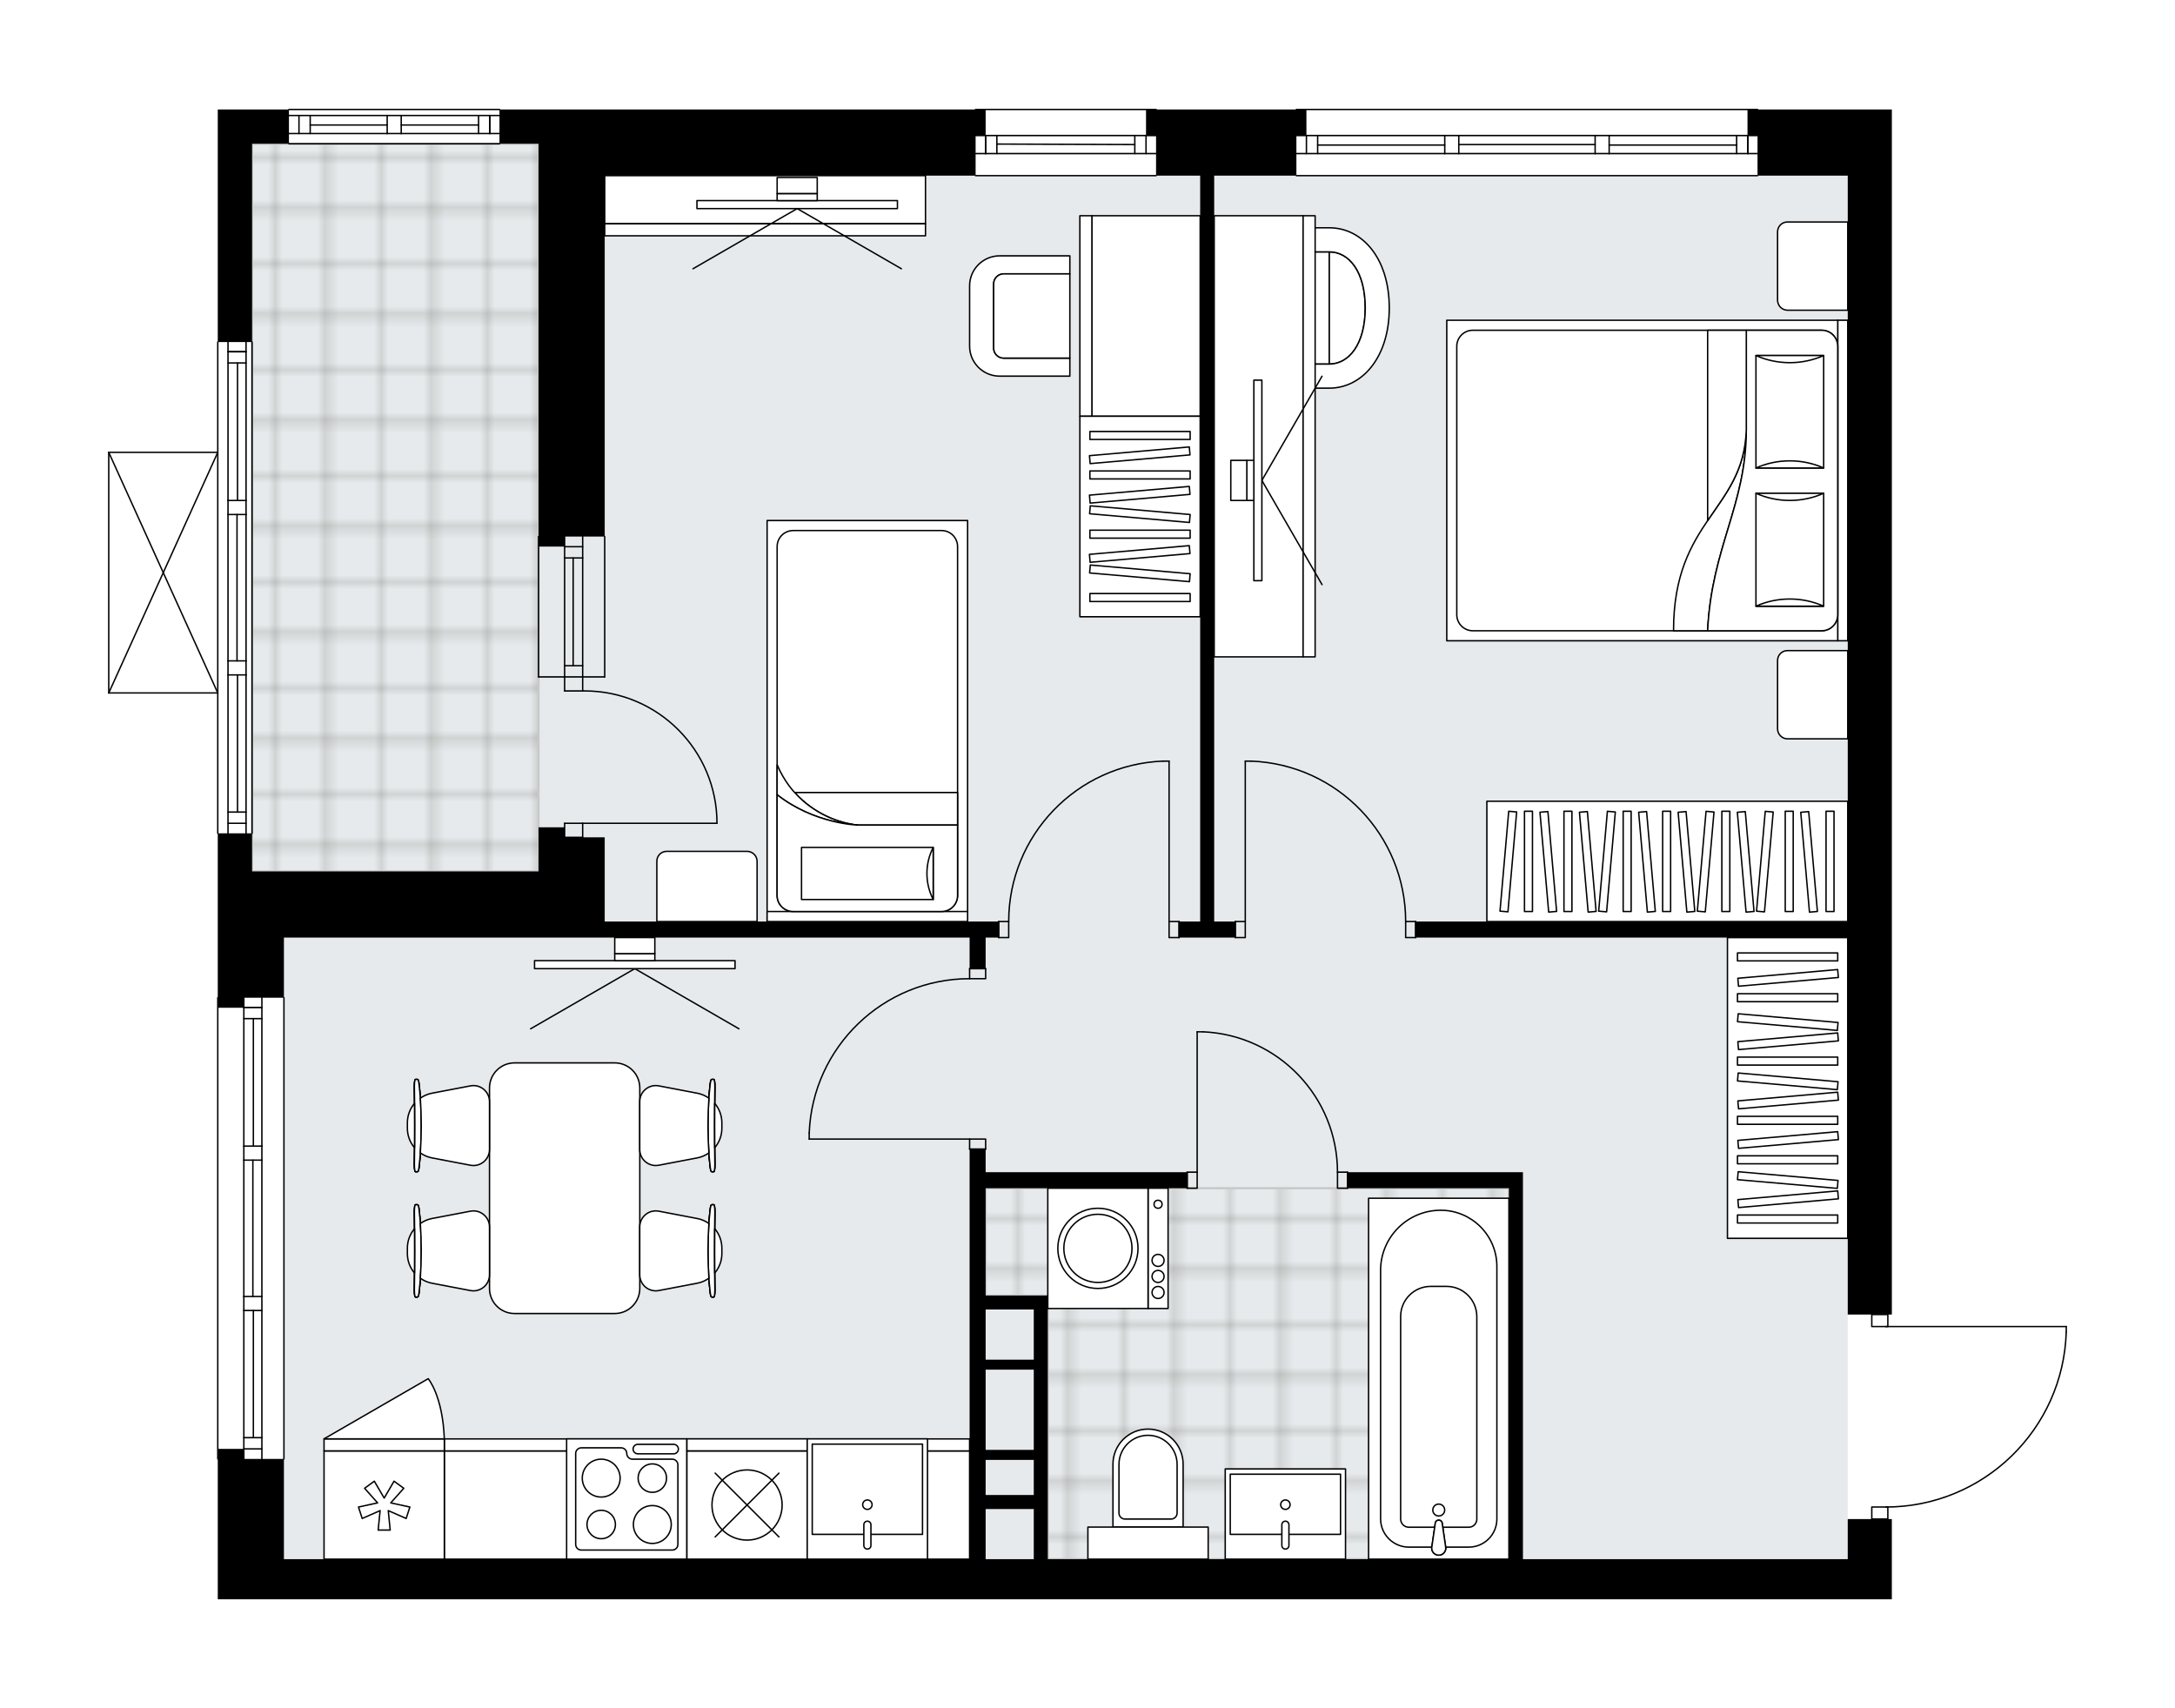 <svg xmlns="http://www.w3.org/2000/svg" xmlns:xlink="http://www.w3.org/1999/xlink" height="1570.42px" id="Layer_1" style="enable-background:new 0 0 2000 1570.42;" version="1.1" viewBox="0 0 2000 1570.42" width="2000px" x="0px" y="0px" xml:space="preserve">
<style type="text/css">
	.st0{fill:none;}
	.st1{opacity:0.25;fill:none;stroke:#12100B;stroke-width:0.4;stroke-miterlimit:10;}
	.st2{fill:#FFFFFF;}
	.st3{fill:#E7EAEC;}
	.st4{fill:url(#SVGID_1_);stroke:#C8C8C8;stroke-width:2;stroke-linecap:round;stroke-linejoin:round;stroke-miterlimit:10;}
	
		.st5{fill:url(#SVGID_00000085929819523689763810000000123721112062046343_);stroke:#C8C8C8;stroke-width:2;stroke-linecap:round;stroke-linejoin:round;stroke-miterlimit:10;}
	.st6{fill:none;stroke:#000000;stroke-width:1.3;stroke-linecap:round;stroke-linejoin:round;stroke-miterlimit:10;}
	.st7{fill:#FFFFFF;stroke:#000000;stroke-width:1.3;stroke-linecap:round;stroke-linejoin:round;stroke-miterlimit:10;}
	.st8{fill:none;stroke:#000000;stroke-width:1.3;stroke-linecap:round;stroke-linejoin:round;}
	.st9{fill:none;stroke:#000000;stroke-width:1.3;stroke-linecap:round;stroke-linejoin:round;stroke-dasharray:9.954,9.954;}
	.st10{font-family:'Arial-BoldMT';}
	.st11{font-size:96.626px;}
	.st12{font-size:81.761px;}
	.st13{font-family:'ArialMT';}
	.st14{font-size:40px;}
</style>
<pattern height="14.57" id="New_Pattern_Swatch_2" patternUnits="userSpaceOnUse" style="overflow:visible;" viewBox="7.49 -22.06 14.57 14.57" width="14.57" x="-3057.77" y="-1472.12">
	<g>
		<rect class="st0" height="14.57" width="14.57" x="7.49" y="-22.06" />
		<g>
			<rect class="st1" height="7.29" width="7.29" x="14.77" y="-7.49" />
		</g>
		<g>
			<rect class="st1" height="7.29" width="7.29" x="0.2" y="-7.49" />
		</g>
		<g>
			<rect class="st1" height="7.29" width="7.29" x="22.06" y="-14.77" />
		</g>
		<g>
			<rect class="st1" height="7.29" width="7.29" x="7.49" y="-14.77" />
			<rect class="st1" height="7.29" width="7.29" x="14.77" y="-22.06" />
		</g>
		<g>
			<rect class="st1" height="7.29" width="7.29" x="0.2" y="-22.06" />
		</g>
		<g>
			<rect class="st1" height="7.29" width="7.29" x="22.06" y="-29.35" />
		</g>
		<g>
			<rect class="st1" height="7.29" width="7.29" x="7.49" y="-29.35" />
		</g>
	</g>
</pattern>
<path class="st2" d="M1900.65,1219.69v4.83c0,0,0,0.01,0,0.01  c0,0,0,0,0,0.01c-1.29,43.56-19.22,84.28-50.49,114.64c-30.67,29.78-70.91,46.42-113.57,47.05v10.44h3.04v73.74h-40.56H1404.1  H851.03H556.06H261.09h-36.87h-23.97v-128.4c0,0,0,0,0,0c-0.36,0-0.65-0.29-0.65-0.65V917.35c0-0.36,0.29-0.65,0.65-0.65  c0,0,0,0,0,0V801.2v-34.38c0,0,0,0,0,0c-0.36,0-0.65-0.29-0.65-0.65v-128.4H100c-0.09,0-0.18-0.02-0.26-0.06c0,0,0,0-0.01,0  c-0.02-0.01-0.04-0.03-0.06-0.04c-0.05-0.03-0.1-0.06-0.14-0.1c-0.03-0.03-0.04-0.06-0.07-0.1c-0.02-0.04-0.05-0.07-0.07-0.11  c-0.02-0.04-0.02-0.09-0.03-0.14c-0.01-0.03-0.02-0.06-0.02-0.1V415.9c0-0.04,0.01-0.07,0.02-0.1c0.01-0.05,0.01-0.1,0.03-0.14  c0.02-0.04,0.04-0.07,0.07-0.11c0.02-0.03,0.04-0.07,0.07-0.1c0.04-0.04,0.09-0.07,0.14-0.1c0.02-0.01,0.04-0.03,0.06-0.04  c0,0,0,0,0.01,0c0.04-0.02,0.08-0.02,0.12-0.03c0.05-0.01,0.09-0.03,0.14-0.03c0,0,0,0,0.01,0h99.6V314.5  c0-0.36,0.29-0.65,0.65-0.65c0,0,0,0,0,0v-213.2h31.52h33.27c0-0.36,0.29-0.65,0.65-0.65h193.57c0.36,0,0.65,0.29,0.65,0.65h35.3  h401.25c0-0.36,0.29-0.65,0.65-0.65h165.92c0.36,0,0.65,0.29,0.65,0.65h127.75c0-0.36,0.29-0.65,0.65-0.65h424.02  c0.36,0,0.65,0.29,0.65,0.65h122.87v23.97v36.87v294.97v658.15v94.02h-3.04c0,0,0,0,0,0v10.41H1900  C1900.36,1219.04,1900.65,1219.33,1900.65,1219.69z" id="background" />
<g id="floor">
	<polygon class="st3" points="1699.07,1433.55 1699.07,161.49 495.22,161.49 495.22,132.18 231.78,132.18 231.78,801.2    261.09,801.2 261.09,1433.55  " />
	<pattern id="SVGID_1_" patternTransform="matrix(6.504 0 0 6.504 26043.185 26158.496)" xlink:href="#New_Pattern_Swatch_2">
	</pattern>
	<polygon class="st4" points="231.78,801.2 231.78,132.18 495.22,132.18 495.22,801.2  " />
	
		<pattern id="SVGID_00000022547386434411427970000009275849990009072536_" patternTransform="matrix(6.504 0 0 6.504 26043.185 26158.496)" xlink:href="#New_Pattern_Swatch_2">
	</pattern>
	
		<polygon points="   1387.51,1092.49 906.34,1092.49 906.34,1191.12 963.49,1191.12 963.49,1433.55 1387.51,1433.55  " style="fill:url(#SVGID_00000022547386434411427970000009275849990009072536_);stroke:#C8C8C8;stroke-width:2;stroke-linecap:round;stroke-linejoin:round;stroke-miterlimit:10;" />
	<g id="LINE_00000017477529255207998120000013786628215629082004_">
		<line class="st6" x1="897.12" x2="1063.04" y1="100.65" y2="100.65" />
	</g>
	<g id="LINE_00000077313142504608366040000009809426625236106418_">
		<line class="st6" x1="1063.04" x2="897.12" y1="141.21" y2="141.21" />
	</g>
	<g id="LINE_00000134210774372961381030000017524966421310172088_">
		<line class="st6" x1="906.34" x2="906.34" y1="124.62" y2="141.21" />
	</g>
	<g id="LINE_00000066484892039568119710000006635459401650314423_">
		<line class="st6" x1="1053.82" x2="1053.82" y1="124.62" y2="141.21" />
	</g>
	<g id="LINE_00000012454482114290345970000000314809222503890565_">
		<line class="st6" x1="1063.04" x2="897.12" y1="124.62" y2="124.62" />
	</g>
	<g id="LINE_00000111179810216146752060000001988585492027816600_">
		<line class="st6" x1="1043.5" x2="916.66" y1="132.91" y2="132.45" />
	</g>
	<g id="LINE_00000137092740851704935830000014476154188982716548_">
		<line class="st6" x1="1043.5" x2="1043.5" y1="141.21" y2="124.62" />
	</g>
	<g id="LINE_00000036939299063016965180000013629441426350012302_">
		<line class="st6" x1="906.34" x2="906.34" y1="124.62" y2="141.21" />
	</g>
	<g id="LINE_00000140731973325650356090000008037869943530685319_">
		<line class="st6" x1="916.66" x2="916.66" y1="141.21" y2="124.62" />
	</g>
	<g id="LINE_00000071549490037004323490000013883619314566263995_">
		<line class="st6" x1="1063.04" x2="897.12" y1="161.49" y2="161.49" />
	</g>
	<g id="LINE_00000177483415869429334410000008329754956412538523_">
		<line class="st6" x1="231.78" x2="231.78" y1="314.5" y2="766.18" />
	</g>
	<g id="LINE_00000111890600036558685920000013168060686545734583_">
		<line class="st6" x1="226.25" x2="209.66" y1="323.39" y2="323.39" />
	</g>
	<g id="LINE_00000132078089021094012780000010592327555317804731_">
		<line class="st6" x1="226.25" x2="209.66" y1="756.96" y2="756.96" />
	</g>
	<g id="LINE_00000098903028064060480300000006024724838899269003_">
		<line class="st6" x1="218.41" x2="218.41" y1="460.15" y2="333.72" />
	</g>
	<g id="LINE_00000160175435138657931790000012316371119262368177_">
		<line class="st6" x1="218.41" x2="218.41" y1="746.63" y2="620.53" />
	</g>
	<g id="LINE_00000072243036160806717440000015092345898964069798_">
		<line class="st6" x1="209.66" x2="226.25" y1="746.63" y2="746.63" />
	</g>
	<g id="LINE_00000029749094472628368570000010422255487327023290_">
		<line class="st6" x1="226.25" x2="209.66" y1="323.39" y2="323.39" />
	</g>
	<g id="LINE_00000036965013914158335160000010388871553656643475_">
		<line class="st6" x1="209.66" x2="226.25" y1="333.72" y2="333.72" />
	</g>
	<g id="LINE_00000165949520165836457080000006601658262768180651_">
		<line class="st6" x1="226.25" x2="209.66" y1="473.05" y2="473.05" />
	</g>
	<g id="LINE_00000158017250792742018940000014073974742707499417_">
		<line class="st6" x1="209.66" x2="209.66" y1="473.05" y2="460.15" />
	</g>
	<g id="LINE_00000094595719638711617320000009645183693287062954_">
		<line class="st6" x1="209.66" x2="226.25" y1="460.15" y2="460.15" />
	</g>
	<g id="LINE_00000112597247973221827390000006528183758796442258_">
		<line class="st6" x1="226.25" x2="226.25" y1="460.15" y2="473.05" />
	</g>
	<g id="LINE_00000062163037776816527570000001032366329322206898_">
		<line class="st6" x1="200.25" x2="200.25" y1="766.18" y2="314.5" />
	</g>
	<g id="LINE_00000098938342256539958140000001381343484830854281_">
		<line class="st6" x1="226.25" x2="209.66" y1="620.53" y2="620.53" />
	</g>
	<g id="LINE_00000140701688280857083060000002812566998418405001_">
		<line class="st6" x1="209.66" x2="209.66" y1="620.53" y2="607.63" />
	</g>
	<g id="LINE_00000101087481131278105620000015796377811363909506_">
		<line class="st6" x1="209.66" x2="226.25" y1="607.63" y2="607.63" />
	</g>
	<g id="LINE_00000129187812019417745130000011689170829098577046_">
		<line class="st6" x1="226.25" x2="226.25" y1="607.63" y2="620.53" />
	</g>
	<g id="LINE_00000114795836885012809600000006223520093327644328_">
		<line class="st6" x1="217.95" x2="217.95" y1="607.63" y2="473.05" />
	</g>
	<g id="LWPOLYLINE_00000057865065856854556080000015213987449944755902_">
		<line class="st6" x1="226.25" x2="226.25" y1="620.53" y2="766.18" />
	</g>
	<g id="LWPOLYLINE_00000016065842564986787050000001604727865459110824_">
		<line class="st6" x1="226.25" x2="226.25" y1="607.63" y2="473.05" />
	</g>
	<g id="LWPOLYLINE_00000080914857204891528730000015859695647385361558_">
		<line class="st6" x1="226.25" x2="226.25" y1="460.15" y2="314.5" />
	</g>
	<g id="LWPOLYLINE_00000173866402059088349540000012615376557664424077_">
		<line class="st6" x1="209.66" x2="209.66" y1="620.53" y2="766.18" />
	</g>
	<g id="LWPOLYLINE_00000034775336710956002150000006667565051694581425_">
		<line class="st6" x1="209.66" x2="209.66" y1="607.63" y2="473.05" />
	</g>
	<g id="LWPOLYLINE_00000134207698915699194430000017822582784783254671_">
		<line class="st6" x1="209.66" x2="209.66" y1="460.15" y2="314.5" />
	</g>
	<g id="LINE_00000146458185786962747520000015504566583355935875_">
		<line class="st6" x1="535.78" x2="535.78" y1="622.38" y2="493.33" />
	</g>
	<g id="LINE_00000132772013604440054650000012636377885088697768_">
		<line class="st6" x1="519.19" x2="519.19" y1="622.38" y2="493.33" />
	</g>
	<g id="LINE_00000094605630899573599030000011644281193152533152_">
		<line class="st6" x1="527.03" x2="527.03" y1="612.05" y2="513" />
	</g>
	<g id="LINE_00000065788968693591469780000003587813003342525870_">
		<line class="st6" x1="535.78" x2="519.19" y1="502.68" y2="502.68" />
	</g>
	<g id="LINE_00000030482476720876537540000011192320675896756608_">
		<line class="st6" x1="535.78" x2="519.19" y1="612.05" y2="612.05" />
	</g>
	<g id="LINE_00000077307908240034228410000006701214287828746174_">
		<line class="st6" x1="556.06" x2="556.06" y1="622.38" y2="493.33" />
	</g>
	<g id="LINE_00000121995669260993047100000003103788394509200262_">
		<line class="st6" x1="495.22" x2="495.22" y1="493.33" y2="622.38" />
	</g>
	<g id="LINE_00000125560827626828964400000008358254521647897788_">
		<line class="st6" x1="535.79" x2="519.2" y1="513" y2="513" />
	</g>
	<g id="LINE_00000131325335936504916010000008242871111299534748_">
		<line class="st6" x1="556.06" x2="495.22" y1="622.38" y2="622.38" />
	</g>
	<g id="LINE_00000096772819971613283120000009130089291980580764_">
		<line class="st6" x1="459.27" x2="265.7" y1="132.18" y2="132.18" />
	</g>
	<g id="LINE_00000078042112066023328360000004603606261029956783_">
		<line class="st6" x1="265.7" x2="356.03" y1="106.18" y2="106.18" />
	</g>
	<g id="LINE_00000158007045880101239900000002419201141975146172_">
		<line class="st6" x1="368.94" x2="459.27" y1="106.18" y2="106.18" />
	</g>
	<g id="LINE_00000156556576299363379410000010635461327303079808_">
		<line class="st6" x1="450.39" x2="450.39" y1="122.77" y2="106.18" />
	</g>
	<g id="LINE_00000005952137250058324710000002754977167205730740_">
		<line class="st6" x1="274.92" x2="274.92" y1="122.77" y2="106.18" />
	</g>
	<g id="LINE_00000070815543691716557650000018442491181614923701_">
		<line class="st6" x1="265.7" x2="356.03" y1="122.77" y2="122.77" />
	</g>
	<g id="LINE_00000166656739802737928630000002129280554482275461_">
		<line class="st6" x1="368.94" x2="459.27" y1="122.77" y2="122.77" />
	</g>
	<g id="LINE_00000070818804948310416330000005556853739272711579_">
		<line class="st6" x1="368.94" x2="440.06" y1="114.94" y2="114.94" />
	</g>
	<g id="LINE_00000054954303357823928290000011164672470369421980_">
		<line class="st6" x1="285.24" x2="356.03" y1="114.94" y2="114.94" />
	</g>
	<g id="LINE_00000143598498013764227250000012754276397228042921_">
		<line class="st6" x1="285.24" x2="285.24" y1="106.18" y2="122.77" />
	</g>
	<g id="LINE_00000170253918632974505220000006291281003144652685_">
		<line class="st6" x1="450.39" x2="450.39" y1="122.77" y2="106.18" />
	</g>
	<g id="LINE_00000003098617808677729440000013808606186920170630_">
		<line class="st6" x1="440.06" x2="440.06" y1="106.18" y2="122.77" />
	</g>
	<g id="LINE_00000151502007764429855560000017943459052335980721_">
		<line class="st6" x1="356.03" x2="356.03" y1="122.77" y2="106.18" />
	</g>
	<g id="LINE_00000163042762455149257880000009774525444232223644_">
		<line class="st6" x1="356.03" x2="368.94" y1="106.18" y2="106.18" />
	</g>
	<g id="LINE_00000008844739022454261700000000351028088536212641_">
		<line class="st6" x1="368.94" x2="368.94" y1="106.18" y2="122.77" />
	</g>
	<g id="LINE_00000183231608709105263990000014276512725466284471_">
		<line class="st6" x1="368.94" x2="356.03" y1="122.77" y2="122.77" />
	</g>
	<g id="LINE_00000067211999330546062340000005720234532876010917_">
		<line class="st6" x1="265.7" x2="459.27" y1="100.65" y2="100.65" />
	</g>
	<g id="LINE_00000090983623472413329870000013644761697695055526_">
		<line class="st6" x1="261.09" x2="261.09" y1="917.35" y2="1341.37" />
	</g>
	<g id="LINE_00000178925991345644200650000012409387807911101850_">
		<line class="st6" x1="240.81" x2="224.22" y1="926.24" y2="926.24" />
	</g>
	<g id="LINE_00000026886047039751638510000014261670057391623862_">
		<line class="st6" x1="240.81" x2="224.22" y1="1332.15" y2="1332.15" />
	</g>
	<g id="LINE_00000134222362686966422260000013693703491582295970_">
		<line class="st6" x1="232.98" x2="232.98" y1="1053.77" y2="936.56" />
	</g>
	<g id="LINE_00000115480667862515416700000004459047839497606533_">
		<line class="st6" x1="232.98" x2="232.98" y1="1321.83" y2="1204.94" />
	</g>
	<g id="LINE_00000151534195612437418520000010483275455643476623_">
		<line class="st6" x1="224.22" x2="240.81" y1="1321.83" y2="1321.83" />
	</g>
	<g id="LINE_00000168103194220307750930000014840392114399749792_">
		<line class="st6" x1="240.81" x2="224.22" y1="926.24" y2="926.24" />
	</g>
	<g id="LINE_00000029014396484861400030000002370850448410233769_">
		<line class="st6" x1="224.22" x2="240.81" y1="936.56" y2="936.56" />
	</g>
	<g id="LINE_00000127030979125303715470000005928256585235064961_">
		<line class="st6" x1="240.81" x2="224.22" y1="1066.68" y2="1066.68" />
	</g>
	<g id="LINE_00000093175086128413690830000014001007020359564479_">
		<line class="st6" x1="224.22" x2="224.22" y1="1066.68" y2="1053.77" />
	</g>
	<g id="LINE_00000004513117975891456340000015385721153488788883_">
		<line class="st6" x1="224.22" x2="240.81" y1="1053.77" y2="1053.77" />
	</g>
	<g id="LINE_00000163064285333045410140000005255890658287959220_">
		<line class="st6" x1="240.81" x2="240.81" y1="1053.77" y2="1066.68" />
	</g>
	<g id="LINE_00000000220499215118783250000002401238802300066206_">
		<line class="st6" x1="200.25" x2="200.25" y1="1341.37" y2="917.35" />
	</g>
	<g id="LINE_00000035492647324575093720000000125863308051066271_">
		<line class="st6" x1="240.81" x2="224.22" y1="1204.94" y2="1204.94" />
	</g>
	<g id="LINE_00000070117582608436013720000001179276173736929174_">
		<line class="st6" x1="224.22" x2="224.22" y1="1204.94" y2="1192.04" />
	</g>
	<g id="LINE_00000027589837307147258280000007738588193027292811_">
		<line class="st6" x1="224.22" x2="240.81" y1="1192.04" y2="1192.04" />
	</g>
	<g id="LINE_00000091717014334291178800000015879654596729788805_">
		<line class="st6" x1="240.81" x2="240.81" y1="1192.04" y2="1204.94" />
	</g>
	<g id="LINE_00000065051979355208185830000001639964204260083848_">
		<line class="st6" x1="232.52" x2="232.52" y1="1192.04" y2="1066.68" />
	</g>
	<g id="LWPOLYLINE_00000073687765947729912340000014381080181754760850_">
		<line class="st6" x1="240.81" x2="240.81" y1="1204.94" y2="1341.37" />
	</g>
	<g id="LWPOLYLINE_00000176010020774250328360000004880131000925293465_">
		<line class="st6" x1="240.81" x2="240.81" y1="1192.04" y2="1066.68" />
	</g>
	<g id="LWPOLYLINE_00000024715806670114721040000000658788344018756009_">
		<line class="st6" x1="240.81" x2="240.81" y1="1053.77" y2="917.35" />
	</g>
	<g id="LWPOLYLINE_00000049919313768065317370000000495305233054626217_">
		<line class="st6" x1="224.22" x2="224.22" y1="1204.94" y2="1341.37" />
	</g>
	<g id="LWPOLYLINE_00000065757573245636194150000003945463500918027402_">
		<line class="st6" x1="224.22" x2="224.22" y1="1192.04" y2="1066.68" />
	</g>
	<g id="LWPOLYLINE_00000073706041561108670860000011077524361744116884_">
		<line class="st6" x1="224.22" x2="224.22" y1="1053.77" y2="917.35" />
	</g>
	<g id="LINE_00000116210647833784331930000014163400884855102595_">
		<line class="st6" x1="1616.11" x2="1192.09" y1="161.49" y2="161.49" />
	</g>
	<g id="LINE_00000082362386274023301070000002694414369649986207_">
		<line class="st6" x1="1607.22" x2="1607.22" y1="141.21" y2="124.62" />
	</g>
	<g id="LINE_00000021819986983175574190000005317557607754138296_">
		<line class="st6" x1="1201.31" x2="1201.31" y1="141.21" y2="124.62" />
	</g>
	<g id="LINE_00000010302848204450439780000008521176204951839896_">
		<line class="st6" x1="1479.69" x2="1596.9" y1="133.37" y2="133.37" />
	</g>
	<g id="LINE_00000106857795180923919290000004112487254632409790_">
		<line class="st6" x1="1211.63" x2="1328.51" y1="133.37" y2="133.37" />
	</g>
	<g id="LINE_00000160181503630859131550000017663622843333034643_">
		<line class="st6" x1="1211.63" x2="1211.63" y1="124.62" y2="141.21" />
	</g>
	<g id="LINE_00000035512174439294823770000005987689290489197971_">
		<line class="st6" x1="1607.22" x2="1607.22" y1="141.21" y2="124.62" />
	</g>
	<g id="LINE_00000179628042060565397980000017123330245238189996_">
		<line class="st6" x1="1596.9" x2="1596.9" y1="124.62" y2="141.21" />
	</g>
	<g id="LINE_00000150099068435009115440000013129801744468981937_">
		<line class="st6" x1="1466.78" x2="1466.78" y1="141.21" y2="124.62" />
	</g>
	<g id="LINE_00000141422035426593809020000017949184409760568735_">
		<line class="st6" x1="1466.78" x2="1479.69" y1="124.62" y2="124.62" />
	</g>
	<g id="LINE_00000129207033563691487990000005198542808954496423_">
		<line class="st6" x1="1479.69" x2="1479.69" y1="124.62" y2="141.21" />
	</g>
	<g id="LINE_00000032624156592735926330000007478885348650592676_">
		<line class="st6" x1="1479.69" x2="1466.78" y1="141.21" y2="141.21" />
	</g>
	<g id="LINE_00000134212926711575378590000008572757911702625471_">
		<line class="st6" x1="1192.09" x2="1616.11" y1="100.65" y2="100.65" />
	</g>
	<g id="LINE_00000053528561593320598290000005558172408509470875_">
		<line class="st6" x1="1328.51" x2="1328.51" y1="141.21" y2="124.62" />
	</g>
	<g id="LINE_00000070814771170316359000000010045900485112040352_">
		<line class="st6" x1="1328.51" x2="1341.42" y1="124.62" y2="124.62" />
	</g>
	<g id="LINE_00000041275632190920249330000000314841421279686551_">
		<line class="st6" x1="1341.42" x2="1341.42" y1="124.62" y2="141.21" />
	</g>
	<g id="LINE_00000049941085367590896810000001655471695063660176_">
		<line class="st6" x1="1341.42" x2="1328.51" y1="141.21" y2="141.21" />
	</g>
	<g id="LINE_00000160886240655783704030000010967769224868553407_">
		<line class="st6" x1="1341.42" x2="1466.78" y1="132.91" y2="132.91" />
	</g>
	<g id="LWPOLYLINE_00000016777202407632230080000011658254590682580131_">
		<line class="st6" x1="1328.51" x2="1192.09" y1="141.21" y2="141.21" />
	</g>
	<g id="LWPOLYLINE_00000177457559594572868490000008202234880901080480_">
		<line class="st6" x1="1341.42" x2="1466.78" y1="141.21" y2="141.21" />
	</g>
	<g id="LWPOLYLINE_00000125595557600818886480000004004385153280761767_">
		<line class="st6" x1="1479.69" x2="1616.11" y1="141.21" y2="141.21" />
	</g>
	<g id="LWPOLYLINE_00000101820027538917045980000007767543126724370574_">
		<line class="st6" x1="1328.51" x2="1192.09" y1="124.62" y2="124.62" />
	</g>
	<g id="LWPOLYLINE_00000134233982119920103770000007396552507976350371_">
		<line class="st6" x1="1341.42" x2="1466.78" y1="124.62" y2="124.62" />
	</g>
	<g id="LWPOLYLINE_00000112617345970364936090000016629056616378486200_">
		<line class="st6" x1="1479.69" x2="1616.11" y1="124.62" y2="124.62" />
	</g>
	<g id="LWPOLYLINE_00000091001522429387687100000010165440765093233037_">
		<rect class="st6" height="11.06" width="14.75" x="1721.19" y="1385.61" />
	</g>
	<g id="LWPOLYLINE_00000047061066917342644180000003967930964532992922_">
		<rect class="st6" height="11.06" width="14.75" x="1721.19" y="1208.63" />
	</g>
	<g id="LWPOLYLINE_00000105424296048809806750000017900478621905061562_">
		<path class="st6" d="M1900,1224.53c-2.66,89.72-76.16,161.08-165.92,161.09" />
	</g>
	<g id="LINE_00000143581622153011797080000003986809948710749353_">
		<line class="st6" x1="1734.08" x2="1900" y1="1219.69" y2="1219.69" />
	</g>
	<g id="LINE_00000175304991458059482490000005024247062624912007_">
		<line class="st6" x1="1900" x2="1900" y1="1219.69" y2="1224.53" />
	</g>
	<g id="LWPOLYLINE_00000074418118320672056540000017477828827808997556_">
		<rect class="st6" height="14.75" width="9.22" x="1091.62" y="1077.74" />
	</g>
	<g id="LWPOLYLINE_00000155826290514929828880000008125106026157908913_">
		<rect class="st6" height="14.75" width="9.22" x="1229.88" y="1077.74" />
	</g>
	<g id="LINE_00000036221580471838992770000005084575769229426826_">
		<line class="st6" x1="1091.62" x2="1091.62" y1="1077.74" y2="1092.49" />
	</g>
	<g id="LINE_00000061467967474126095130000015628193591843018924_">
		<line class="st6" x1="1239.1" x2="1239.1" y1="1077.74" y2="1092.49" />
	</g>
	<g id="LINE_00000113333261670524678760000013896671838737080254_">
		<line class="st6" x1="1100.83" x2="1100.83" y1="1077.74" y2="948.69" />
	</g>
	<g id="ARC_00000051346208128070511580000017993381031007631021_">
		<path class="st6" d="M1106.36,948.69c69.05,3.07,123.47,59.93,123.52,129.05" />
	</g>
	<g id="LINE_00000057107697954663944140000013389245953406584220_">
		<line class="st6" x1="1100.83" x2="1106.36" y1="948.69" y2="948.69" />
	</g>
	<g id="LWPOLYLINE_00000176035512010842448900000001964680239282629522_">
		<rect class="st6" height="14.75" width="9.22" x="1135.86" y="847.29" />
	</g>
	<g id="LWPOLYLINE_00000057135325050847299080000008001816375278631087_">
		<rect class="st6" height="14.75" width="9.22" x="1292.56" y="847.29" />
	</g>
	<g id="LINE_00000120555784381594514220000002870177934303253919_">
		<line class="st6" x1="1135.86" x2="1135.86" y1="847.29" y2="862.04" />
	</g>
	<g id="LINE_00000183957589691349098330000002513510138549136543_">
		<line class="st6" x1="1301.78" x2="1301.78" y1="847.29" y2="862.04" />
	</g>
	<g id="LINE_00000068653234651182561290000007548818485157142967_">
		<line class="st6" x1="1145.08" x2="1145.08" y1="847.29" y2="699.81" />
	</g>
	<g id="LINE_00000138555216005424369110000006703667406876055218_">
		<line class="st6" x1="1150.61" x2="1145.08" y1="699.81" y2="699.81" />
	</g>
	<g id="ARC_00000096761089128306216320000017962511977980291502_">
		<path class="st6" d="M1150.61,699.81c79.24,3.07,141.91,68.18,141.95,147.49" />
	</g>
	<g id="LWPOLYLINE_00000110450797891004857810000009361366692189185932_">
		<rect class="st6" height="14.75" width="9.22" x="1075.02" y="847.29" />
	</g>
	<g id="LWPOLYLINE_00000031906781097683074130000013541838825327461765_">
		<rect class="st6" height="14.75" width="9.22" x="918.32" y="847.29" />
	</g>
	<g id="LINE_00000005954083859626526110000012841780826337381549_">
		<line class="st6" x1="1084.24" x2="1084.24" y1="847.29" y2="862.04" />
	</g>
	<g id="LINE_00000092451166726697130610000015652565136375939775_">
		<line class="st6" x1="918.32" x2="918.32" y1="847.29" y2="862.04" />
	</g>
	<g id="LINE_00000173119354413469981650000004055160224707318432_">
		<line class="st6" x1="1075.02" x2="1075.02" y1="847.29" y2="699.81" />
	</g>
	<g id="LINE_00000057829284954332547680000014229260945110182841_">
		<line class="st6" x1="1069.49" x2="1075.02" y1="699.81" y2="699.81" />
	</g>
	<g id="ARC_00000054223769659316903440000009312730273898194354_">
		<path class="st6" d="M927.54,847.29c0.04-79.3,62.71-144.42,141.95-147.49" />
	</g>
	<g id="LWPOLYLINE_00000116956291555536110260000014203923722344075146_">
		<rect class="st6" height="9.22" width="14.75" x="891.59" y="1047.32" />
	</g>
	<g id="LWPOLYLINE_00000067224018270061534810000005523310722564423561_">
		<rect class="st6" height="9.22" width="14.75" x="891.59" y="890.62" />
	</g>
	<g id="LINE_00000169558318761038098830000000002125469354896319_">
		<line class="st6" x1="891.59" x2="906.34" y1="1056.54" y2="1056.54" />
	</g>
	<g id="LINE_00000128477518033850020470000014265001451373683896_">
		<line class="st6" x1="891.59" x2="906.34" y1="890.62" y2="890.62" />
	</g>
	<g id="LINE_00000170273913805298441300000014923803128350520704_">
		<line class="st6" x1="891.59" x2="744.1" y1="1047.32" y2="1047.32" />
	</g>
	<g id="LINE_00000068664018117145559160000016482247381789088682_">
		<line class="st6" x1="744.1" x2="744.1" y1="1041.79" y2="1047.32" />
	</g>
	<g id="ARC_00000134213223502238172570000014800819550611119771_">
		<path class="st6" d="M744.1,1041.79c3.07-79.24,68.18-141.91,147.48-141.95" />
	</g>
	<g id="ARC_00000153679034771642239650000011926420787386650019_">
		<path class="st6" d="M535.78,635.28c0.6-0.01,1.21-0.01,1.81-0.01c67.21-0.01,121.7,54.48,121.71,121.69" />
	</g>
	<g id="LINE_00000095320444900690228890000016089923026412133030_">
		<line class="st6" x1="535.78" x2="659.3" y1="756.96" y2="756.96" />
	</g>
	<g id="LINE_00000046322284874169456420000003691159124599303095_">
		<line class="st6" x1="535.78" x2="535.78" y1="622.38" y2="635.28" />
	</g>
	<g id="LINE_00000181089319806025999620000005230791302929734317_">
		<line class="st6" x1="535.78" x2="519.19" y1="635.28" y2="635.28" />
	</g>
	<g id="LINE_00000017476165227335348570000004346819538895327652_">
		<line class="st6" x1="519.19" x2="519.19" y1="635.28" y2="622.38" />
	</g>
	<g id="LINE_00000005266334302580165870000014546813189382204601_">
		<line class="st6" x1="519.19" x2="519.19" y1="769.86" y2="756.96" />
	</g>
	<g id="LINE_00000171678696213171932540000015832428159299916434_">
		<line class="st6" x1="519.19" x2="535.78" y1="756.96" y2="756.96" />
	</g>
	<g id="LINE_00000019660657825011430940000002276174806447945096_">
		<line class="st6" x1="535.78" x2="535.78" y1="756.96" y2="769.86" />
	</g>
	<g id="LINE_00000043443199382998184730000013099563567012158085_">
		<line class="st6" x1="519.19" x2="535.78" y1="769.86" y2="769.86" />
	</g>
	<g id="LINE_00000063605940446063847050000016619051486107673780_">
		<line class="st6" x1="100" x2="100" y1="637.13" y2="415.9" />
	</g>
	<g id="LINE_00000058564360027828620530000010796964816157364386_">
		<line class="st6" x1="100" x2="200.25" y1="415.9" y2="415.9" />
	</g>
	<g id="LINE_00000005979656589700651140000005749119114767238529_">
		<line class="st6" x1="200.25" x2="100" y1="637.13" y2="637.13" />
	</g>
	<g id="LWPOLYLINE_00000115493797200160831190000012593626592643889541_">
		<line class="st6" x1="200.25" x2="100" y1="415.9" y2="637.13" />
	</g>
	<g id="LWPOLYLINE_00000029739488113405574050000011434475125496453260_">
		<line class="st6" x1="200.25" x2="100" y1="637.13" y2="415.9" />
	</g>
	<polygon points="224.22,917.35 261.09,917.35 261.09,862.04 556.06,862.04 891.59,862.04 891.59,890.62 906.34,890.62    906.34,862.04 918.32,862.04 918.32,847.29 556.06,847.29 556.06,801.2 556.06,769.86 519.19,769.86 519.19,760.65 495.22,760.65    495.22,769.86 495.22,801.2 261.09,801.2 231.78,801.2 231.78,766.18 200.25,766.18 200.25,801.2 200.25,926.57 224.22,926.57  " />
	<polygon points="231.78,132.17 265.7,132.17 265.7,100.65 231.78,100.65 200.25,100.65 200.25,314.5 231.78,314.5  " />
	<polygon points="495.22,161.49 495.22,493.33 495.22,502.55 519.19,502.55 519.19,493.33 556.06,493.33 556.06,161.49    851.03,161.49 897.12,161.49 897.12,124.62 906.34,124.62 906.34,100.65 495.22,100.65 459.27,100.65 459.27,132.17 495.22,132.17     " />
	<polygon points="1063.04,161.49 1103.6,161.49 1103.6,847.29 1084.24,847.29 1084.24,862.04 1135.86,862.04 1135.86,847.29    1116.5,847.29 1116.5,161.49 1192.09,161.49 1192.09,124.62 1201.31,124.62 1201.31,100.65 1053.82,100.65 1053.82,124.62    1063.04,124.62  " />
	<polygon points="1606.89,124.62 1616.11,124.62 1616.11,161.49 1699.07,161.49 1699.07,456.46 1699.07,847.29 1301.78,847.29    1301.78,862.04 1699.07,862.04 1699.07,1114.61 1699.07,1208.63 1739.63,1208.63 1739.63,1114.61 1739.63,456.46 1739.63,161.49    1739.63,124.62 1739.63,100.65 1606.89,100.65  " />
	<path d="M1699.07,1433.55H1404.1h-3.69v-355.81h-12.9H1239.1v14.75h148.41v341.06H963.49v-58.99v-183.43h-12.91h-44.25v-98.63   h185.28v-14.75H906.34v-21.2h-14.75v377.01h-40.56H556.06H261.09v-92.18h-36.87v-9.22h-23.97v138.27h23.97h36.87h294.97h294.97   h553.07h294.97h40.56v-73.74h-40.56V1433.55z M906.34,1204.02h44.25v46.09h-44.25V1204.02z M906.34,1259.33h44.25v73.74h-44.25   V1259.33z M906.34,1342.29h44.25v32.26h-44.25V1342.29z M906.34,1433.55v-46.09h44.25v46.09H906.34z" />
</g>
<g id="mebel">
	<g>
		<path class="st7" d="M1634.55,213.14V276c0,5.09,4.13,9.22,9.22,9.22h55.31V204.1h-55.48    C1638.59,204.1,1634.55,208.15,1634.55,213.14z" />
		<path class="st7" d="M1634.55,607.25v62.85c0,5.09,4.13,9.22,9.22,9.22h55.31V598.2h-55.48    C1638.59,598.2,1634.55,602.25,1634.55,607.25z" />
		<g>
			
				<rect class="st7" height="9.22" transform="matrix(-1.836970e-16 1 -1 -1.836970e-16 2136.252 -1252.669)" width="294.72" x="1547.1" y="437.18" />
			
				<rect class="st7" height="359.49" transform="matrix(-1.836970e-16 1 -1 -1.836970e-16 1951.896 -1068.313)" width="294.72" x="1362.75" y="262.04" />
			<path class="st7" d="M1689.85,318.4v246.79c0,8.15-6.6,14.75-14.75,14.75h-320.78c-8.15,0-14.75-6.6-14.75-14.75V318.4     c0-8.15,6.6-14.75,14.75-14.75h320.78C1683.25,303.65,1689.85,310.25,1689.85,318.4z" />
			<path class="st7" d="M1570.24,579.93c3.77-77.08,35.54-115.28,35.56-184.69c-2.51,74.27-67.05,82.2-66.91,184.69L1570.24,579.93z     " />
			<g>
				<path class="st7" d="M1570.24,579.93c3.77-77.08,35.54-115.28,35.56-184.69l0-91.59h69.3c8.15,0,14.75,6.6,14.75,14.75v246.79      c0,8.15-6.6,14.75-14.75,14.75L1570.24,579.93L1570.24,579.93z" />
			</g>
			
				<rect class="st7" height="62.25" transform="matrix(-1.836970e-16 1 -1 -1.836970e-16 2024.383 -1267.201)" width="103.42" x="1594.08" y="347.46" />
			<path class="st7" d="M1614.67,430.3c19.55-8.76,42.7-8.76,62.25,0H1614.67z" />
			<path class="st7" d="M1676.92,326.88c-19.55,8.76-42.7,8.76-62.25,0L1676.92,326.88z" />
			
				<rect class="st7" height="62.25" transform="matrix(-1.836970e-16 1 -1 -1.836970e-16 2151.235 -1140.349)" width="103.82" x="1593.88" y="474.32" />
			<path class="st7" d="M1614.67,557.35c19.55-8.79,42.7-8.79,62.25,0H1614.67z" />
			<path class="st7" d="M1676.92,453.53c-19.55,8.79-42.7,8.79-62.25,0L1676.92,453.53z" />
			<g>
				<path class="st7" d="M1605.8,395.24v-91.59h-35.56v175C1587.02,453.86,1604.52,433.22,1605.8,395.24z" />
			</g>
		</g>
	</g>
	<g>
		<rect class="st7" height="368.71" width="184.36" x="705.39" y="478.58" />
		<path class="st7" d="M865.78,838.08H729.36c-8.15,0-14.75-6.6-14.75-14.75V502.55c0-8.15,6.6-14.75,14.75-14.75h136.42    c8.15,0,14.75,6.6,14.75,14.75v320.77C880.53,831.47,873.92,838.08,865.78,838.08z" />
		<rect class="st7" height="9.22" width="184.36" x="705.39" y="838.08" />
		<path class="st7" d="M730.75,728.67h149.78v29.93H788.8C771.52,757.04,748.1,748.13,730.75,728.67L730.75,728.67z" />
		<path class="st7" d="M714.61,730.7c34.01,26.91,74.2,27.91,74.2,27.91c-17.29-1.57-40.7-10.48-58.06-29.93    c0,0-9.35-9.43-16.14-25.48V730.7z" />
		<g>
			<path class="st7" d="M880.53,758.61H788.8c0,0-40.19-1-74.2-27.91v92.62c0,8.15,6.6,14.75,14.75,14.75h136.42     c8.15,0,14.75-6.6,14.75-14.75V758.61z" />
		</g>
		<path class="st7" d="M613.04,782.77h73.92c5.09,0,9.22,4.13,9.22,9.22v55.31h-92.18v-55.48    C603.99,786.82,608.04,782.77,613.04,782.77z" />
		<rect class="st7" height="47.9" width="121.07" x="737.03" y="779.14" />
		<path class="st7" d="M858.1,779.14c-7.67,15.04-7.67,32.85,0,47.9V779.14z" />
	</g>
	<g>
		<g>
			<g>
				<g>
					<path class="st7" d="M983.77,329.25h-60.84c-5.09,0-9.22-4.13-9.22-9.22v-58.99c0-5.09,4.13-9.22,9.22-9.22h60.84v-16.59       h-64.55c-15.26,0-27.63,12.37-27.63,27.63v55.35c0,15.26,12.37,27.63,27.63,27.63h64.55V329.25z" />
				</g>
				<path class="st7" d="M913.71,261.04v58.99c0,5.09,4.13,9.22,9.22,9.22h60.84v-77.43h-60.84      C917.84,251.82,913.71,255.95,913.71,261.04z" />
			</g>
		</g>
		<g>
			
				<rect class="st7" height="99.55" transform="matrix(-2.166438e-10 1 -1 -2.166438e-10 1344.359 -763.287)" width="184.36" x="961.64" y="240.76" />
			
				<rect class="st7" height="11.06" transform="matrix(-2.166438e-10 1 -1 -2.166438e-10 1289.052 -707.98)" width="184.36" x="906.34" y="285.01" />
		</g>
	</g>
	<g>
		
			<rect class="st7" height="276.53" transform="matrix(-1 -1.439223e-10 1.439223e-10 -1 3287.526 2000.618)" width="110.61" x="1588.46" y="862.04" />
		<g>
			
				<rect class="st7" height="7.33" transform="matrix(-1 -1.347399e-10 1.347399e-10 -1 3287.526 2241.612)" width="92.18" x="1597.67" y="1117.14" />
			
				<rect class="st7" height="7.33" transform="matrix(-1 -1.354895e-10 1.354895e-10 -1 3287.526 2132.72)" width="92.18" x="1597.67" y="1062.7" />
			
				<rect class="st7" height="7.33" transform="matrix(-1 -1.342070e-10 1.342070e-10 -1 3287.526 2060.125)" width="92.18" x="1597.67" y="1026.4" />
			
				<rect class="st7" height="7.33" transform="matrix(-1 -1.345227e-10 1.345227e-10 -1 3287.526 1951.233)" width="92.18" x="1597.67" y="971.95" />
			
				<rect class="st7" height="7.33" transform="matrix(-0.996 -0.087 0.087 -0.996 3186.749 2308.154)" width="92.18" x="1597.67" y="1080.85" />
			
				<rect class="st7" height="7.33" transform="matrix(-0.996 -0.087 0.087 -0.996 3194.658 2127.012)" width="92.18" x="1597.67" y="990.1" />
			
				<rect class="st7" height="7.33" transform="matrix(-0.996 0.087 -0.087 -0.996 3377.374 2057.855)" width="92.18" x="1597.67" y="1098.99" />
			
				<rect class="st7" height="7.33" transform="matrix(-0.996 0.087 -0.087 -0.996 3372.628 1949.17)" width="92.18" x="1597.67" y="1044.55" />
			
				<rect class="st7" height="7.33" transform="matrix(-0.996 0.087 -0.087 -0.996 3369.465 1876.714)" width="92.18" x="1597.67" y="1008.25" />
			
				<rect class="st7" height="7.33" transform="matrix(-0.996 -0.087 0.087 -0.996 3199.404 2018.328)" width="92.18" x="1597.67" y="935.66" />
			
				<rect class="st7" height="7.33" transform="matrix(-0.996 0.087 -0.087 -0.996 3364.72 1768.029)" width="92.18" x="1597.67" y="953.81" />
			
				<rect class="st7" height="7.33" transform="matrix(-1 -1.347399e-10 1.347399e-10 -1 3287.526 1834.664)" width="92.18" x="1597.67" y="913.67" />
			
				<rect class="st7" height="7.33" transform="matrix(-1 -1.348585e-10 1.348585e-10 -1 3287.526 1759.624)" width="92.18" x="1597.67" y="876.15" />
			
				<rect class="st7" height="7.33" transform="matrix(-0.996 0.087 -0.087 -0.996 3359.64 1651.681)" width="92.18" x="1597.67" y="895.52" />
		</g>
	</g>
	<g>
		
			<rect class="st7" height="331.84" transform="matrix(1.441032e-10 -1 1 1.441032e-10 741.163 2325.135)" width="110.61" x="1477.84" y="626.07" />
		<g>
			
				<rect class="st7" height="7.33" transform="matrix(1.354108e-10 -1 1 1.354108e-10 613.507 2197.48)" width="92.18" x="1359.4" y="788.32" />
			
				<rect class="st7" height="7.33" transform="matrix(1.347403e-10 -1 1 1.347403e-10 649.804 2233.777)" width="92.18" x="1395.7" y="788.32" />
			
				<rect class="st7" height="7.33" transform="matrix(1.347403e-10 -1 1 1.347403e-10 704.25 2288.223)" width="92.18" x="1450.15" y="788.32" />
			
				<rect class="st7" height="7.33" transform="matrix(1.340884e-10 -1 1 1.340884e-10 740.548 2324.52)" width="92.18" x="1486.44" y="788.32" />
			
				<rect class="st7" height="7.33" transform="matrix(1.347403e-10 -1 1 1.347403e-10 794.994 2378.966)" width="92.18" x="1540.89" y="788.32" />
			
				<rect class="st7" height="7.33" transform="matrix(0.087 -0.996 0.996 0.087 477.457 2105.026)" width="92.18" x="1341.26" y="788.32" />
			
				<rect class="st7" height="7.33" transform="matrix(0.087 -0.996 0.996 0.087 560.292 2195.424)" width="92.18" x="1432" y="788.32" />
			
				<rect class="st7" height="7.33" transform="matrix(0.087 -0.996 0.996 0.087 643.126 2285.822)" width="92.18" x="1522.74" y="788.32" />
			
				<rect class="st7" height="7.33" transform="matrix(-0.087 -0.996 0.996 -0.087 758.748 2279.237)" width="92.18" x="1377.55" y="788.32" />
			
				<rect class="st7" height="7.33" transform="matrix(-0.087 -0.996 0.996 -0.087 798.209 2315.396)" width="92.18" x="1413.85" y="788.32" />
			
				<rect class="st7" height="7.33" transform="matrix(-0.087 -0.996 0.996 -0.087 857.4 2369.635)" width="92.18" x="1468.3" y="788.32" />
			
				<rect class="st7" height="7.33" transform="matrix(-0.087 -0.996 0.996 -0.087 896.861 2405.794)" width="92.18" x="1504.59" y="788.32" />
			
				<rect class="st7" height="7.33" transform="matrix(0.087 -0.996 0.996 0.087 692.827 2340.06)" width="92.18" x="1577.19" y="788.32" />
			
				<rect class="st7" height="7.33" transform="matrix(-0.087 -0.996 0.996 -0.087 956.052 2460.033)" width="92.18" x="1559.04" y="788.32" />
			
				<rect class="st7" height="7.33" transform="matrix(1.340884e-10 -1 1 1.340884e-10 853.278 2437.251)" width="92.18" x="1599.18" y="788.32" />
			
				<rect class="st7" height="7.33" transform="matrix(1.347403e-10 -1 1 1.347403e-10 890.798 2474.771)" width="92.18" x="1636.7" y="788.32" />
			
				<rect class="st7" height="7.33" transform="matrix(-0.087 -0.996 0.996 -0.087 1019.417 2518.096)" width="92.18" x="1617.32" y="788.32" />
		</g>
	</g>
	<g>
		<rect class="st7" height="184.36" width="110.61" x="992.99" y="382.71" />
		<g>
			<rect class="st7" height="7.33" width="92.18" x="1002.2" y="396.72" />
			<rect class="st7" height="7.33" width="92.18" x="1002.2" y="433.01" />
			<rect class="st7" height="7.33" width="92.18" x="1002.2" y="487.46" />
			
				<rect class="st7" height="7.33" transform="matrix(0.996 0.087 -0.087 0.996 45.211 -89.565)" width="92.18" x="1002.2" y="469.31" />
			
				<rect class="st7" height="7.33" transform="matrix(0.996 -0.087 0.087 0.996 -32.488 92.957)" width="92.18" x="1002.2" y="414.86" />
			
				<rect class="st7" height="7.33" transform="matrix(0.996 -0.087 0.087 0.996 -35.651 93.095)" width="92.18" x="1002.2" y="451.16" />
			
				<rect class="st7" height="7.33" transform="matrix(0.996 0.087 -0.087 0.996 49.957 -89.358)" width="92.18" x="1002.2" y="523.76" />
			
				<rect class="st7" height="7.33" transform="matrix(0.996 -0.087 0.087 0.996 -40.397 93.303)" width="92.18" x="1002.2" y="505.61" />
			<rect class="st7" height="7.33" width="92.18" x="1002.2" y="545.74" />
		</g>
	</g>
	<g>
		
			<rect class="st7" height="99.55" transform="matrix(-1 -1.224647e-16 1.224647e-16 -1 1300.19 2767.604)" width="483" x="408.6" y="1334.03" />
		
			<rect class="st7" height="11.06" transform="matrix(-1 -1.224647e-16 1.224647e-16 -1 1300.19 2656.991)" width="483" x="408.6" y="1322.96" />
	</g>
	<g>
		<path class="st7" d="M450.11,1184.66v-184.36c0-12.73,10.32-23.04,23.04-23.04h92.13c12.73,0,23.04,10.32,23.04,23.04v184.36    c0,12.73-10.32,23.04-23.04,23.04h-92.13C460.43,1207.71,450.11,1197.39,450.11,1184.66z" />
		<g>
			<g id="LINE_00000049189813651845458690000011302220287028874883_">
				<path class="st7" d="M653.09,1073.21c-2.8-22.31-2.8-54.35,0-76.66c0.32-2.58,0.81-4.07,1.32-4.07h0.13h1.82      c0.55,0,0.99,2.89,0.99,6.45c-0.38,23.9-0.38,48,0,71.9c0,3.56-0.45,6.45-0.99,6.45h-1.82h-0.13      C653.9,1077.28,653.41,1075.78,653.09,1073.21z" />
			</g>
			<g id="LINE_00000043447400526135912560000006771764298466286261_">
				<path class="st7" d="M653.09,1073.21c-2.8-22.31-2.8-54.35,0-76.66c0.32-2.58,0.81-4.07,1.32-4.07h0.13h1.82      c0.55,0,0.99,2.89,0.99,6.45c-0.38,23.9-0.38,48,0,71.9c0,3.56-0.45,6.45-0.99,6.45h-1.82h-0.13      C653.9,1077.28,653.41,1075.78,653.09,1073.21z" />
			</g>
			<g id="LINE_00000011004146653541511910000016276021008396384952_">
				<path class="st7" d="M653.09,1073.21c-2.8-22.31-2.8-54.35,0-76.66c0.32-2.58,0.81-4.07,1.32-4.07h0.13h1.82      c0.55,0,0.99,2.89,0.99,6.45c-0.38,23.9-0.38,48,0,71.9c0,3.56-0.45,6.45-0.99,6.45h-1.82h-0.13      C653.9,1077.28,653.41,1075.78,653.09,1073.21z" />
			</g>
			<path class="st7" d="M657.23,1055.25c4.1-4.85,6.55-11.09,6.55-17.84v-5.08c0-6.74-2.45-12.98-6.55-17.84     C657.11,1028.08,657.11,1041.67,657.23,1055.25z" />
			<path class="st7" d="M641.31,1064.58c3.92-0.75,7.45-2.38,10.56-4.54c-1.13-16-1.13-34.33,0-50.33     c-3.11-2.17-6.64-3.79-10.56-4.54l-35.53-6.78c-9.09-1.73-17.51,5.23-17.51,14.49v43.99c0,9.25,8.42,16.22,17.51,14.49     L641.31,1064.58z" />
		</g>
		<g>
			<g id="LINE_00000121964763289466435040000000421441376949755304_">
				<path class="st7" d="M653.09,1188.43c-2.8-22.31-2.8-54.35,0-76.66c0.32-2.58,0.81-4.07,1.32-4.07h0.13h1.82      c0.55,0,0.99,2.89,0.99,6.45c-0.38,23.9-0.38,48,0,71.9c0,3.56-0.45,6.45-0.99,6.45h-1.82h-0.13      C653.9,1192.5,653.41,1191,653.09,1188.43z" />
			</g>
			<g id="LINE_00000128452513872179694880000000175055622797734026_">
				<path class="st7" d="M653.09,1188.43c-2.8-22.31-2.8-54.35,0-76.66c0.32-2.58,0.81-4.07,1.32-4.07h0.13h1.82      c0.55,0,0.99,2.89,0.99,6.45c-0.38,23.9-0.38,48,0,71.9c0,3.56-0.45,6.45-0.99,6.45h-1.82h-0.13      C653.9,1192.5,653.41,1191,653.09,1188.43z" />
			</g>
			<g id="LINE_00000154386053761280391150000017508732098884879254_">
				<path class="st7" d="M653.09,1188.43c-2.8-22.31-2.8-54.35,0-76.66c0.32-2.58,0.81-4.07,1.32-4.07h0.13h1.82      c0.55,0,0.99,2.89,0.99,6.45c-0.38,23.9-0.38,48,0,71.9c0,3.56-0.45,6.45-0.99,6.45h-1.82h-0.13      C653.9,1192.5,653.41,1191,653.09,1188.43z" />
			</g>
			<path class="st7" d="M657.23,1170.47c4.1-4.85,6.55-11.09,6.55-17.84v-5.08c0-6.74-2.45-12.98-6.55-17.84     C657.11,1143.31,657.11,1156.89,657.23,1170.47z" />
			<path class="st7" d="M641.31,1179.8c3.92-0.75,7.45-2.38,10.56-4.54c-1.13-16-1.13-34.33,0-50.33     c-3.11-2.17-6.64-3.79-10.56-4.54l-35.53-6.78c-9.09-1.73-17.51,5.23-17.51,14.49v43.99c0,9.25,8.42,16.22,17.51,14.49     L641.31,1179.8z" />
		</g>
		<g>
			<g id="LINE_00000162333920834458786440000010192931756534937229_">
				<path class="st7" d="M385.29,1111.77c2.8,22.31,2.8,54.35,0,76.66c-0.32,2.58-0.81,4.07-1.32,4.07h-0.13h-1.82      c-0.55,0-0.99-2.89-0.99-6.45c0.38-23.9,0.38-48,0-71.9c0-3.56,0.45-6.45,0.99-6.45h1.82h0.13      C384.48,1107.7,384.97,1109.19,385.29,1111.77z" />
			</g>
			<g id="LINE_00000028307783734378799610000004835626142521038734_">
				<path class="st7" d="M385.29,1111.77c2.8,22.31,2.8,54.35,0,76.66c-0.32,2.58-0.81,4.07-1.32,4.07h-0.13h-1.82      c-0.55,0-0.99-2.89-0.99-6.45c0.38-23.9,0.38-48,0-71.9c0-3.56,0.45-6.45,0.99-6.45h1.82h0.13      C384.48,1107.7,384.97,1109.19,385.29,1111.77z" />
			</g>
			<g id="LINE_00000181767490709570401090000002219062276013111443_">
				<path class="st7" d="M385.29,1111.77c2.8,22.31,2.8,54.35,0,76.66c-0.32,2.58-0.81,4.07-1.32,4.07h-0.13h-1.82      c-0.55,0-0.99-2.89-0.99-6.45c0.38-23.9,0.38-48,0-71.9c0-3.56,0.45-6.45,0.99-6.45h1.82h0.13      C384.48,1107.7,384.97,1109.19,385.29,1111.77z" />
			</g>
			<path class="st7" d="M381.15,1129.72c-4.1,4.85-6.55,11.09-6.55,17.84v5.08c0,6.74,2.45,12.98,6.55,17.84     C381.27,1156.89,381.27,1143.31,381.15,1129.72z" />
			<path class="st7" d="M397.07,1120.39c-3.92,0.75-7.45,2.38-10.56,4.54c1.13,16,1.13,34.33,0,50.33     c3.11,2.17,6.64,3.79,10.56,4.54l35.53,6.78c9.09,1.73,17.51-5.23,17.51-14.49v-43.99c0-9.25-8.42-16.22-17.51-14.49     L397.07,1120.39z" />
		</g>
		<g>
			<g id="LINE_00000120549051730718722650000007388630394925694379_">
				<path class="st7" d="M385.29,996.54c2.8,22.31,2.8,54.35,0,76.66c-0.32,2.58-0.81,4.07-1.32,4.07h-0.13h-1.82      c-0.55,0-0.99-2.89-0.99-6.45c0.38-23.9,0.38-48,0-71.9c0-3.56,0.45-6.45,0.99-6.45h1.82h0.13      C384.48,992.47,384.97,993.97,385.29,996.54z" />
			</g>
			<g id="LINE_00000018953498411527358530000011594014951907848350_">
				<path class="st7" d="M385.29,996.54c2.8,22.31,2.8,54.35,0,76.66c-0.32,2.58-0.81,4.07-1.32,4.07h-0.13h-1.82      c-0.55,0-0.99-2.89-0.99-6.45c0.38-23.9,0.38-48,0-71.9c0-3.56,0.45-6.45,0.99-6.45h1.82h0.13      C384.48,992.47,384.97,993.97,385.29,996.54z" />
			</g>
			<g id="LINE_00000147911572429176721820000014124728780568469165_">
				<path class="st7" d="M385.29,996.54c2.8,22.31,2.8,54.35,0,76.66c-0.32,2.58-0.81,4.07-1.32,4.07h-0.13h-1.82      c-0.55,0-0.99-2.89-0.99-6.45c0.38-23.9,0.38-48,0-71.9c0-3.56,0.45-6.45,0.99-6.45h1.82h0.13      C384.48,992.47,384.97,993.97,385.29,996.54z" />
			</g>
			<path class="st7" d="M381.15,1014.5c-4.1,4.85-6.55,11.09-6.55,17.84v5.08c0,6.74,2.45,12.98,6.55,17.84     C381.27,1041.67,381.27,1028.08,381.15,1014.5z" />
			<path class="st7" d="M397.07,1005.17c-3.92,0.75-7.45,2.38-10.56,4.54c1.13,16,1.13,34.33,0,50.33     c3.11,2.17,6.64,3.79,10.56,4.54l35.53,6.78c9.09,1.73,17.51-5.23,17.51-14.49v-43.99c0-9.25-8.42-16.22-17.51-14.49     L397.07,1005.17z" />
		</g>
	</g>
	<g>
		<g>
			<g id="LINE_00000164502798866155068330000015306804272311310745_">
				<line class="st7" x1="583.71" x2="679.51" y1="890.62" y2="945.92" />
			</g>
			<g id="LINE_00000002377885130563146400000007371999853956022943_">
				<line class="st7" x1="583.71" x2="487.92" y1="890.62" y2="945.92" />
			</g>
		</g>
		
			<rect class="st7" height="184.36" transform="matrix(1.410943e-10 -1 1 1.410943e-10 -303.216 1470.644)" width="7.37" x="580.03" y="794.75" />
		
			<rect class="st7" height="36.87" transform="matrix(-1.319320e-10 1 -1 -1.319320e-10 1463.731 296.302)" width="6.45" x="580.49" y="861.58" />
		
			<rect class="st7" height="36.87" transform="matrix(1.362839e-10 -1 1 1.362839e-10 -285.702 1453.13)" width="14.75" x="576.34" y="850.98" />
	</g>
	<g>
		<g>
			<g>
				<path class="st7" d="M1130.09,245.35v75.63c0,7.61,6.17,13.78,13.78,13.78h78.49v-103.2h-78.49      C1136.27,231.56,1130.09,237.73,1130.09,245.35z" />
				<path class="st7" d="M1222.37,334.76c17.91,0,33.04-18.02,33.04-51.62s-14.94-51.58-33.04-51.58V334.76z" />
				<path class="st7" d="M1222.37,209.44c30.19,0,55.12,27.88,55.12,73.7s-25.25,73.74-55.12,73.74h-78.45v-22.12h78.45      c17.91,0,33.04-18.02,33.04-51.62s-14.94-51.58-33.04-51.58h-78.45v-22.12H1222.37z" />
			</g>
		</g>
		<g>
			
				<rect class="st7" height="81.76" transform="matrix(-3.021096e-10 1 -1 -3.021096e-10 1558.531 -756.232)" width="405.58" x="954.59" y="360.27" />
			
				<rect class="st7" height="11.06" transform="matrix(-1.967557e-10 1 -1 -1.967557e-10 1604.94 -802.64)" width="405.58" x="1001" y="395.62" />
		</g>
		<g>
			<g>
				<g id="LINE_00000008112370079264004950000003787205694388884618_">
					<line class="st7" x1="1160.34" x2="1215.65" y1="441.71" y2="345.91" />
				</g>
				<g id="LINE_00000076590451075050356370000004946822110978959032_">
					<line class="st7" x1="1160.34" x2="1215.65" y1="441.71" y2="537.5" />
				</g>
			</g>
			
				<rect class="st7" height="184.36" transform="matrix(-1 -1.763675e-10 1.763675e-10 -1 2313.315 883.416)" width="7.37" x="1152.97" y="349.53" />
			<rect class="st7" height="36.87" width="6.45" x="1146.52" y="423.27" />
			
				<rect class="st7" height="36.87" transform="matrix(-1 -1.803141e-10 1.803141e-10 -1 2278.288 883.416)" width="14.75" x="1131.77" y="423.27" />
		</g>
	</g>
	<g>
		<path class="st7" d="M1055.67,1313.96L1055.67,1313.96c17.82,0,32.26,14.44,32.26,32.26v57.83h-64.52v-57.83    C1023.4,1328.4,1037.85,1313.96,1055.67,1313.96z" />
		
			<rect class="st7" height="29.5" transform="matrix(-1 4.603980e-13 -4.603980e-13 -1 2111.332 2837.593)" width="110.61" x="1000.36" y="1404.05" />
		<path class="st7" d="M1055.67,1319.68L1055.67,1319.68c14.76,0,26.73,11.97,26.73,26.73v44.73c0,3.05-2.48,5.53-5.53,5.53h-42.4    c-3.05,0-5.53-2.48-5.53-5.53v-44.73C1028.93,1331.65,1040.9,1319.68,1055.67,1319.68z" />
	</g>
	<g>
		
			<rect class="st7" height="18.44" transform="matrix(4.474560e-11 -1 1 4.474560e-11 -82.909 2212.677)" width="110.61" x="1009.58" y="1138.57" />
		
			<rect class="st7" height="92.18" transform="matrix(4.474560e-11 -1 1 4.474560e-11 -138.216 2157.37)" width="110.61" x="954.27" y="1101.7" />
		<g id="CIRCLE_00000118371761293878412880000015368417490178401454_">
			<circle class="st7" cx="1009.58" cy="1147.79" r="36.87" />
		</g>
		<g id="CIRCLE_00000137845561548041933570000013422005525629094071_">
			<circle class="st7" cx="1009.58" cy="1147.79" r="31.34" />
		</g>
		<g id="CIRCLE_00000131361397394360638840000004652444233103526812_">
			<circle class="st7" cx="1064.88" cy="1107.23" r="3.69" />
		</g>
		<g id="CIRCLE_00000144298818399268360910000016179799117900194236_">
			<circle class="st7" cx="1064.88" cy="1158.85" r="5.53" />
		</g>
		<g id="CIRCLE_00000183962142468504845820000018270464273659212199_">
			<circle class="st7" cx="1064.88" cy="1173.6" r="5.53" />
		</g>
		<g id="CIRCLE_00000071550316567950599040000005999861462429353900_">
			<circle class="st7" cx="1064.88" cy="1188.35" r="5.53" />
		</g>
	</g>
	<g>
		
			<rect class="st7" height="331.84" transform="matrix(-1 -1.224647e-16 1.224647e-16 -1 2645.966 2535.249)" width="129.05" x="1258.46" y="1101.7" />
		<g id="ARC_00000181071656900475807350000009204902351435878571_">
			<path class="st7" d="M1329.35,1422.49c0.09,0.62,0.09,1.24,0,1.86c-0.51,3.52-3.78,5.95-7.3,5.44c-3.52-0.51-5.95-3.78-5.44-7.3     l3.28-22.51c0.31-1.04,1.12-1.85,2.16-2.16c1.7-0.51,3.49,0.46,4,2.16L1329.35,1422.49z" />
		</g>
		<path class="st7" d="M1295.52,1422.48h21.1l3.28-22.5c0.31-1.04,1.12-1.85,2.16-2.16c1.7-0.51,3.49,0.46,4,2.16l3.28,22.5h21.29    c14.25,0,25.81-11.56,25.81-25.81v-232.25c0-28.53-23.13-51.66-51.66-51.66c-30.52,0-55.27,24.74-55.27,55.27v228.45    C1269.52,1410.84,1281.16,1422.48,1295.52,1422.48z" />
		<path class="st7" d="M1295.46,1404.18h23.83l0.61-4.2c0.31-1.04,1.12-1.85,2.16-2.16c1.7-0.51,3.49,0.46,4,2.16l0.61,4.2h23.96    c4.07,0,7.37-3.3,7.37-7.37v-186.24c0-15.37-12.46-27.82-27.82-27.82h-14.58c-15.27,0-27.65,12.38-27.65,27.65v186.29    C1287.96,1400.82,1291.31,1404.18,1295.46,1404.18z" />
		<g id="ARC_00000155119423865989919540000017778804273589213862_">
			<path class="st7" d="M1329.35,1422.49c0.09,0.62,0.09,1.24,0,1.86c-0.51,3.52-3.78,5.95-7.3,5.44c-3.52-0.51-5.95-3.78-5.44-7.3     l3.28-22.51c0.31-1.04,1.12-1.85,2.16-2.16c1.7-0.51,3.49,0.46,4,2.16L1329.35,1422.49z" />
		</g>
		<circle class="st7" cx="1322.98" cy="1388.38" r="5.47" />
	</g>
	<g>
		
			<rect class="st7" height="82.96" transform="matrix(-1 -1.224647e-16 1.224647e-16 -1 2363.901 2784.13)" width="110.62" x="1126.64" y="1350.58" />
		
			<rect class="st7" height="55.31" transform="matrix(-1 -1.224647e-16 1.224647e-16 -1 2363.939 2766.184)" width="101.4" x="1131.27" y="1355.44" />
		<path class="st7" d="M1181.97,1398.63L1181.97,1398.63c1.8,0,3.26,1.46,3.26,3.26v19.11c0,1.8-1.46,3.26-3.26,3.26l0,0    c-1.8,0-3.26-1.46-3.26-3.26v-19.11C1178.71,1400.09,1180.17,1398.63,1181.97,1398.63z" />
		<circle class="st7" cx="1181.97" cy="1383.45" r="4.33" />
	</g>
	<g>
		
			<rect class="st7" height="110.61" transform="matrix(-1 -1.224647e-16 1.224647e-16 -1 1152.672 2756.476)" width="110.61" x="521.03" y="1322.93" />
		<path class="st7" d="M623.35,1419.97v-73.13c0-2.88-2.34-5.22-5.22-5.22h-36.56c-2.88,0-5.22-2.34-5.22-5.22l0,0    c0-2.88-2.34-5.22-5.22-5.22h-36.56c-2.88,0-5.22,2.34-5.22,5.22v83.57c0,2.88,2.34,5.22,5.22,5.22h83.57    C621.01,1425.2,623.35,1422.86,623.35,1419.97z" />
		<path class="st7" d="M586.5,1327.98h32.95c2.4,0,4.35,1.95,4.35,4.35l0,0c0,2.4-1.95,4.35-4.35,4.35H586.5    c-2.4,0-4.35-1.95-4.35-4.35l0,0C582.15,1329.93,584.1,1327.98,586.5,1327.98z" />
		<circle class="st7" cx="599.84" cy="1401.69" r="17.41" />
		<circle class="st7" cx="552.83" cy="1359.03" r="17.41" />
		<circle class="st7" cx="599.84" cy="1359.03" r="13.06" />
		<circle class="st7" cx="552.83" cy="1401.69" r="13.06" />
	</g>
	<g>
		
			<rect class="st7" height="99.55" transform="matrix(-1 -1.224647e-16 1.224647e-16 -1 1373.9 2767.538)" width="110.61" x="631.64" y="1333.99" />
		
			<rect class="st7" height="11.06" transform="matrix(-1 -1.224647e-16 1.224647e-16 -1 1373.9 2656.924)" width="110.61" x="631.64" y="1322.93" />
		<circle class="st7" cx="686.95" cy="1383.77" r="32.26" />
		<line class="st7" x1="657.62" x2="716.28" y1="1413.1" y2="1354.44" />
		<line class="st7" x1="657.62" x2="716.28" y1="1354.44" y2="1413.1" />
	</g>
	<g>
		
			<rect class="st7" height="99.55" transform="matrix(-1 -1.224647e-16 1.224647e-16 -1 706.538 2767.538)" width="110.61" x="297.96" y="1333.99" />
		
			<rect class="st7" height="11.06" transform="matrix(-1 -1.224647e-16 1.224647e-16 -1 706.538 2656.924)" width="110.61" x="297.96" y="1322.93" />
		<polygon class="st7" points="357.01,1388.92 358.8,1406.81 347.74,1406.81 349.53,1388.92 333.06,1396.15 329.64,1385.63     347.22,1381.8 335.25,1368.38 344.2,1361.87 353.27,1377.4 362.34,1361.87 371.29,1368.38 359.32,1381.8 376.89,1385.63     373.48,1396.15   " />
		<path class="st7" d="M297.96,1322.93l95.79-55.31c0,0,13.35,15.57,14.82,55.31H297.96z" />
	</g>
	<g>
		
			<rect class="st7" height="110.61" transform="matrix(-1 -1.224647e-16 1.224647e-16 -1 1595.135 2756.476)" width="110.62" x="742.26" y="1322.93" />
		
			<rect class="st7" height="82.96" transform="matrix(-1 -1.224647e-16 1.224647e-16 -1 1595.173 2738.53)" width="101.4" x="746.89" y="1327.79" />
		<path class="st7" d="M797.59,1398.63L797.59,1398.63c1.8,0,3.26,1.46,3.26,3.26v19.11c0,1.8-1.46,3.26-3.26,3.26l0,0    c-1.8,0-3.26-1.46-3.26-3.26v-19.11C794.33,1400.09,795.79,1398.63,797.59,1398.63z" />
		<circle class="st7" cx="797.59" cy="1383.45" r="4.33" />
	</g>
	<g>
		<g>
			
				<rect class="st7" height="44.25" transform="matrix(-1 -1.488642e-10 1.488642e-10 -1 1407.092 367.221)" width="294.97" x="556.06" y="161.49" />
			
				<rect class="st7" height="11.06" transform="matrix(-1 -1.470323e-10 1.470323e-10 -1 1407.092 422.528)" width="294.97" x="556.06" y="205.73" />
		</g>
		<g>
			<g>
				<g id="LINE_00000118392509313881131620000016274133997072594831_">
					<line class="st7" x1="733.04" x2="828.84" y1="191.79" y2="247.09" />
				</g>
				<g id="LINE_00000157998797205107606620000004403937456909451394_">
					<line class="st7" x1="733.04" x2="637.25" y1="191.79" y2="247.09" />
				</g>
			</g>
			
				<rect class="st7" height="184.36" transform="matrix(8.830720e-11 -1 1 8.830720e-11 544.945 921.141)" width="7.37" x="729.36" y="95.92" />
			
				<rect class="st7" height="36.87" transform="matrix(-9.133778e-11 1 -1 -9.133778e-11 914.227 -551.858)" width="6.45" x="729.82" y="162.75" />
			
				<rect class="st7" height="36.87" transform="matrix(8.818375e-11 -1 1 8.818375e-11 562.459 903.627)" width="14.75" x="725.67" y="152.15" />
		</g>
	</g>
</g>
</svg>
